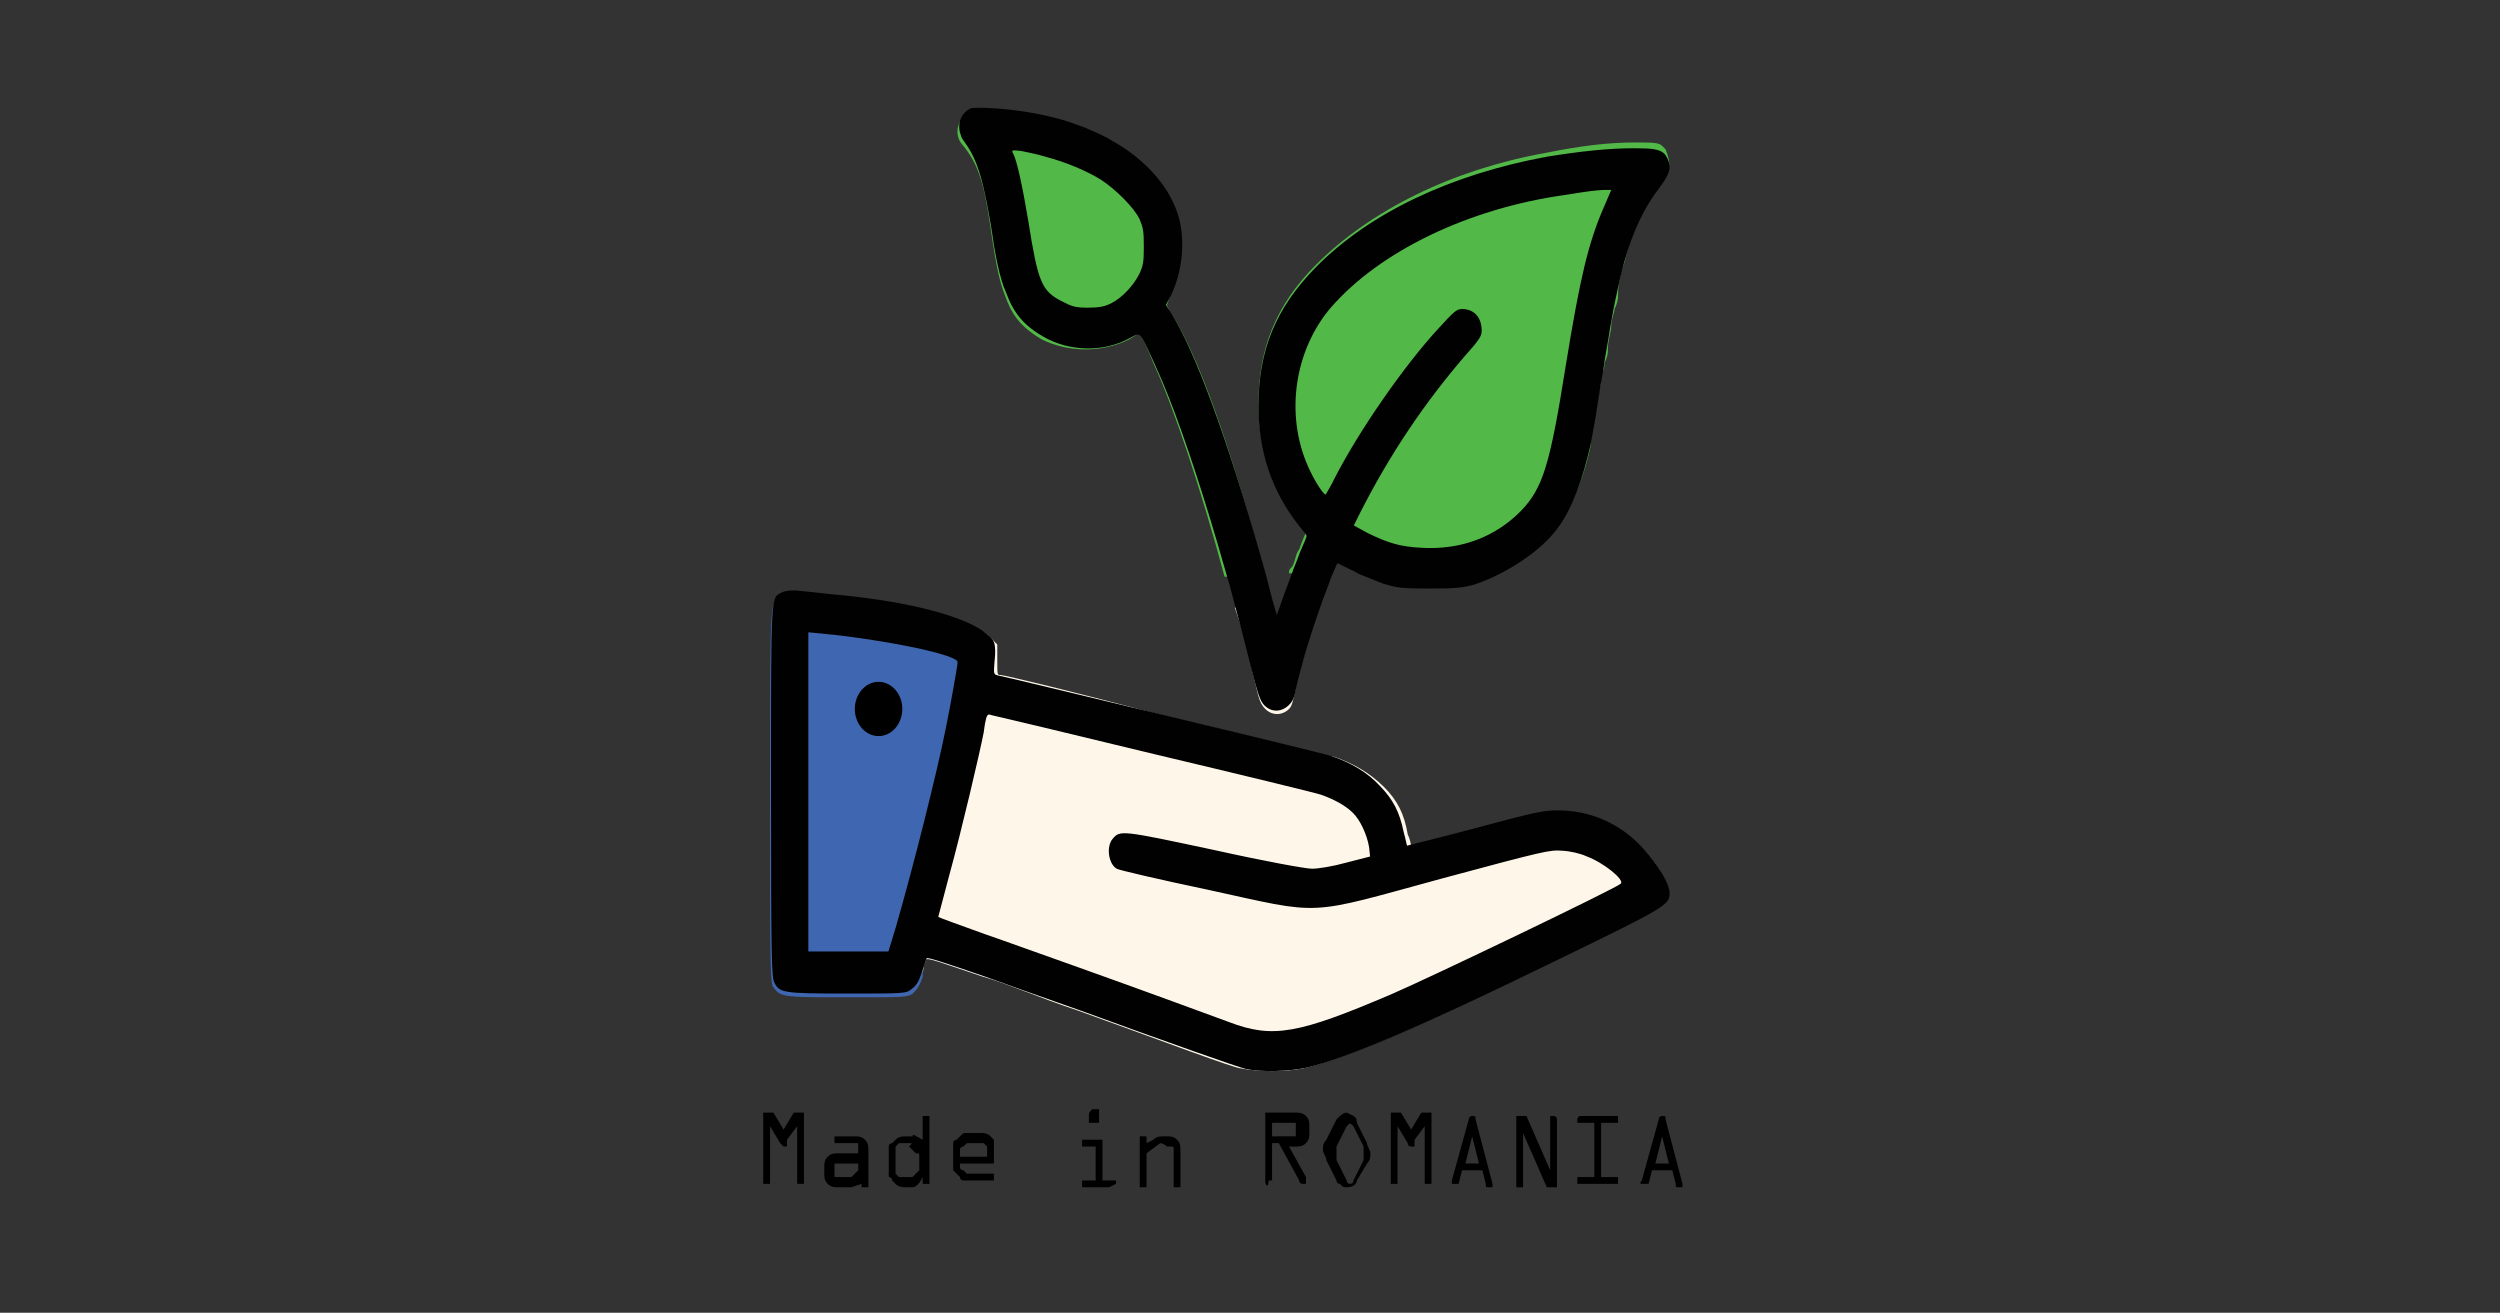 <?xml version="1.0" encoding="utf-8"?>
<!-- Generator: Adobe Illustrator 19.0.0, SVG Export Plug-In . SVG Version: 6.00 Build 0)  -->
<svg version="1.1" xmlns="http://www.w3.org/2000/svg" xmlns:xlink="http://www.w3.org/1999/xlink" x="0px" y="0px"
	 viewBox="0 0 73.7 38.7" style="enable-background:new 0 0 73.7 38.7;" xml:space="preserve">
<rect x="0" y="0" width="73.7" height="38.7" fill="#333333" stroke="none"/>
<style type="text/css">
	.st0{fill:#3F67B1;}
	.st1{fill:#FEF7E9;}
	.st2{fill:#52B848;}
	.st3{fill:#010101;}
</style>
<g id="Layer_1">
</g>
<g id="Layer_2">
	<path id="XMLID_30_" class="st0" d="M29,18.7v10.1c-1.2-0.4-1.7-0.6-1.7-0.5c0,0-0.1,0.2-0.1,0.4c0,0,0,0,0,0.1
		c-0.1,0.3-0.2,0.4-0.3,0.5c-0.2,0.1-0.2,0.1-1.9,0.1c-1.9,0-2,0-2.2-0.3c-0.1-0.1-0.1-0.8-0.1-5.6c0-6,0-5.7,0.3-5.9
		c0.1,0,0.3-0.1,0.4,0c0.1,0,0.5,0,0.9,0.1c2,0.2,3.7,0.6,4.4,1C28.9,18.6,29,18.6,29,18.7z"/>
	<path id="XMLID_19_" class="st1" d="M36.9,19.7c-0.1-0.6-0.3-1.2-0.5-1.8l2.1,1.2c-0.1,0.5-0.3,0.9-0.3,1.2
		c-0.1,0.4-0.1,0.5-0.2,0.6c-0.2,0.2-0.5,0.2-0.7,0C37.1,20.7,37.1,20.5,36.9,19.7z"/>
	<path id="XMLID_21_" class="st1" d="M49.2,26.3c0,0.4-0.1,0.4-3.4,2c-4,2-6.1,2.9-7.4,3.2c-0.5,0.1-1.3,0.1-1.8,0
		c-0.2,0-2.3-0.8-4.8-1.7c-1.2-0.4-2.1-0.8-2.8-1c-1.2-0.4-1.7-0.6-1.7-0.5c0,0-0.1,0.2-0.1,0.4l1.7-10.1c0.1,0,0.1,0.1,0.2,0.1
		c0.1,0.1,0.2,0.2,0.3,0.3c0,0.1,0,0.3,0,0.5c0,0.4,0,0.4,0.1,0.4c0.1,0,2.2,0.5,4.8,1.2c2.6,0.6,4.8,1.2,5,1.2
		c0.6,0.2,1.1,0.5,1.5,0.9c0.4,0.4,0.6,0.8,0.7,1.4c0.1,0.2,0.1,0.4,0.1,0.4c0,0,0.9-0.2,2-0.5c1.8-0.5,2-0.5,2.4-0.5
		c1,0,1.8,0.4,2.5,1.1C48.9,25.5,49.2,26.1,49.2,26.3z"/>
	<path id="XMLID_28_" class="st2" d="M34.5,9.2c0.8,1.2,1.8,4,2.8,7.8h-1.2c-0.7-2.6-1.5-5-2.1-6.3c-0.4-1-0.4-0.9-0.7-0.7
		c-0.8,0.4-1.8,0.4-2.6,0c-0.5-0.3-0.8-0.6-1-1.1c-0.2-0.5-0.3-0.8-0.5-2.2c-0.2-1.4-0.4-1.9-0.8-2.4c-0.3-0.3-0.2-0.8,0.2-1
		c0.2-0.1,1.1,0,1.8,0.1c2.2,0.4,3.9,1.6,4.3,3c0.2,0.7,0.1,1.6-0.2,2.3L34.4,9L34.5,9.2z"/>
	<path id="XMLID_65_" class="st2" d="M49,5.3c0,0.1-0.1,0.1-0.1,0.2c-0.4,0.5-0.8,1.3-1,2.2c-0.1,0.3-0.2,0.6-0.2,1
		c0,0.1,0,0.2-0.1,0.4c0,0.1-0.1,0.3-0.1,0.5c0,0.2-0.1,0.4-0.1,0.7c0,0.1,0,0.2-0.1,0.4c0,0.1,0,0.2-0.1,0.3s0,0.2,0,0.3
		c-0.1,0.3-0.1,0.7-0.2,1c-0.1,0.4-0.1,0.7-0.1,0.8c-0.2,1-0.6,1.9-1,2.4c-0.4,0.5-1.1,1.1-1.9,1.4h-3.9c-0.1,0-0.3-0.1-0.3-0.2
		c-0.2-0.1-0.4-0.2-0.5-0.2c0,0-0.1,0.2-0.2,0.4H38c0-0.1,0-0.1,0.1-0.2c0.1-0.2,0.1-0.4,0.2-0.5c0.1-0.3,0.2-0.5,0.2-0.5
		c0,0-0.1-0.1-0.1-0.2c0,0-0.1-0.1-0.1-0.1c-0.8-1-1.2-2.2-1.2-3.5c0-1.6,0.5-2.9,1.7-4.1c1.6-1.6,4-2.8,6.8-3.3
		c1-0.2,1.8-0.3,2.6-0.3c0.5,0,0.7,0,0.8,0.1c0,0,0.1,0.1,0.1,0.1C49.3,4.9,49.2,5,49,5.3z"/>
	<g id="XMLID_9_">
		<g id="XMLID_10_" transform="translate(0,512) scale(0.1,-0.1)">
			<path id="XMLID_15_" class="st3" d="M491.5,5073.4c-0.3,0.6-0.6,1.1-1.1,1.5c-1.3,1.1-3.5,1.4-8.4,1.4c-7.9,0-16.1-0.9-26-2.5
				c-28.2-5.2-52.3-16.5-68.2-32.7c-11.7-12-16.8-24.3-16.8-40.8c0-13.4,3.9-25,11.8-35.1c0.3-0.4,0.6-0.8,0.9-1.1
				c0.9-1.1,1.5-1.9,1.5-2.1c0-0.3-0.9-2.4-2-4.9c-0.4-1.2-1.1-3-1.9-4.9c-0.2-0.7-0.5-1.3-0.7-2c-0.6-1.6-1.2-3.2-1.7-4.5l-2.5-7
				l-1.2,4.1c-0.7,2.6-1.3,5-1.9,7.4c-9.9,35.5-19.4,62.4-26.8,75.4c-0.5,0.8-0.9,1.6-1.4,2.4l-1.4,2.1l1.5,2.8
				c3.4,7.1,4.3,16.2,2.2,23.4c-2.2,7.3-7.4,13.9-14.9,19.3c-1.9,1.3-3.9,2.5-6,3.7c-2.1,1.1-4.4,2.1-6.7,3.1
				c-2.4,0.9-4.9,1.8-7.4,2.5c-2.6,0.7-5.2,1.3-8,1.8c-7,1.3-16.8,1.9-18.4,1.3c-1-0.5-1.8-1.3-2.4-2.2c-0.9-1.6-1.1-3.6-0.4-5.5
				c0.2-0.7,0.6-1.5,1.1-2.1c2.8-3.8,4.5-8,6.1-15.6c0.6-2.6,1.1-5.5,1.7-8.9c0.4-2.5,0.7-4.6,1-6.5c0.5-3,1-5.4,1.5-7.4
				c0.4-1.6,0.8-2.8,1.2-4.1c0.5-1.2,1-2.4,1.5-3.7c0.5-1.3,1.1-2.4,1.8-3.5c2-3.2,4.6-5.5,8.4-7.7c7.7-4.5,17.8-4.7,25.5-0.5
				c3.3,1.8,2.9,2.2,7.3-7.4c0.7-1.6,1.5-3.3,2.3-5.2c4.9-11.5,10.7-28.8,16.3-47.8c0.9-3.2,1.9-6.5,2.8-9.7
				c0.9-2.9,1.6-5.8,2.4-8.8c1.6-5.9,3.2-12,4.7-18.1c2.1-8.3,2.7-9.9,3.9-11.2c2.1-2.1,4.9-2.1,7.1-0.1c1.2,1.1,1.8,2.2,2.4,5.7
				c0.6,2.7,1.8,6.9,3.1,11.5c1.8,5.8,4,12.4,5.8,17c0.6,1.4,1,2.9,1.5,4c0.9,2.1,1.5,3.5,1.6,3.7c0.5,0,2.2-1,4.5-2.1
				c0.9-0.5,2-1.1,3.4-1.6c1.9-0.8,4-1.6,5.5-2.2c4.3-1.3,5.3-1.5,13.6-1.5c7.8,0,9.8,0.2,13.2,1.1c2.1,0.7,4.2,1.5,6.4,2.6
				c7.5,3.5,14.9,9.1,18.6,14.4c4,5.4,7.1,13.8,9.5,24.3c0.3,1.4,0.8,4.5,1.5,8.3c0.4,2.8,1,6.1,1.5,9.5c0.2,1.1,0.4,2.3,0.6,3.4
				c0.2,1.1,0.4,2.3,0.5,3.4c0.2,1.2,0.4,2.4,0.6,3.5c0.4,2.3,0.8,4.5,1.1,6.6c0.4,2.1,0.7,4,1,5.5c0.3,1.6,0.6,2.9,0.8,3.8
				c0.7,3.5,1.5,6.8,2.3,9.8c2.6,9.2,6,16.3,10.3,21.8c0.5,0.7,1,1.4,1.4,2C492.5,5069.6,492.6,5071.1,491.5,5073.4z M335.9,5039.3
				c-1.8-3.6-5.2-7.2-8.5-8.8c-1.9-0.9-3.4-1.2-6.7-1.2c-3.7,0-4.6,0.3-7.7,1.9c-5.9,3-7,5.6-9.8,23.3c-1.8,10.8-3.4,18.1-4.5,20.2
				c-0.6,1.1-0.4,1.1,2.3,0.8c1.4-0.3,4.7-0.9,7.2-1.7c6.1-1.6,12.2-4.2,16.4-6.8c4.4-2.9,9.6-8.1,11.3-11.5
				c1.1-2.6,1.3-3.5,1.3-8.2C337.2,5042.7,337,5041.7,335.9,5039.3z M472.8,5058.9c-4.6-10.6-7-20.8-11.2-46.6
				c-4.7-29.6-6.8-36.2-13.2-42.9c-7.7-7.8-17.7-11.5-29.1-10.9c-6.7,0.3-10.2,1.5-16,4.3l-4.2,2.3l1.9,3.8
				c8.8,17.3,19,32.4,30.8,46.1c4.3,4.8,5,5.9,5,7.5c0,3.9-2.2,6.4-5.8,6.4c-1.5,0-2.3-0.6-7.1-5.9c-10.1-11-23.2-29.9-30.3-43.7
				c-1.3-2.7-2.7-4.9-2.8-5.1c-0.7,0-3.4,4.2-5.2,8.3c-6.8,15.4-4,34.3,6.8,46.9c14.4,16.5,40.4,29.1,68.8,33.1
				c8.1,1.3,8.6,1.3,11.4,1.5h2.4L472.8,5058.9z"/>
			<path id="XMLID_11_" class="st3" d="M484.3,4870c-6.6,7.2-15.4,11.1-25.1,11.1c-4.3,0-6.6-0.5-24.5-5.3
				c-10.9-2.9-19.9-5.1-19.9-5.1c-0.1,0.1-0.4,1.9-1,4c-1.2,5.9-3.1,9.6-7,13.6c-3.7,4-8.4,6.8-14.5,8.9
				c-1.8,0.5-24.4,6.1-50.1,12.2c-25.8,6.2-47.3,11.4-48.1,11.5c-1.2,0.3-1.2,0.5-0.9,4.2c0.3,2.5,0.2,4.3-0.1,5.4
				c-0.4,1-1.3,2.1-2.7,2.9c-0.6,0.6-1.2,1-1.9,1.4c-7.6,4.5-23.8,8.4-44.3,10.1c-3.8,0.5-7.8,0.8-9.3,1c-1.6,0.1-3.3,0-4.3-0.5
				c-3.4-1.8-3.3,1.6-3.3-58.7c0-48.5,0.2-54.8,0.9-56.2c1.5-3.2,2.5-3.4,21.5-3.4c17.1,0,17.4,0,19,1.3c1.4,1,2.1,2.1,3,4.8
				c0,0.2,0.2,0.5,0.2,0.7c0.6,1.9,1.2,3.3,1.3,3.6c0.1,0.4,5.6-1.4,17.2-5.4c7.1-2.6,16.5-5.9,28.4-10.1
				c24.9-9.1,46.8-16.8,48.4-17.1c4.3-1,12.6-0.8,17.7,0.3c12.1,2.7,33.4,11.9,73.6,31.5c32.7,15.9,33.7,16.5,33.7,20
				C492.2,4859.5,488.8,4865.2,484.3,4870z M264.1,4846.7l-2.2-7.2h-23.6v94.1l5.1-0.5c2.6-0.2,9-1,13.9-1.8c13.7-2.1,25-4.9,25-6.5
				c0-1-2.1-12.7-3.3-18.6C276.3,4892.4,269.2,4864.4,264.1,4846.7z M477.8,4859.5c-1-1.2-56.9-28-67.4-32.5
				c-27.8-11.9-35.2-13.2-48.1-8.3c-3.3,1.2-23.8,8.8-45.7,16.6c-10,3.5-19.2,6.9-26.2,9.3c-8.3,3-13.6,4.9-13.8,5.1
				c0,0,1.5,5.6,3.3,12.5c3.4,12.3,8.9,35.7,10.1,41.9c0.1,1.1,0.3,1.9,0.4,2.7c0.5,2.6,0.8,2.8,1.8,2.4c0.6-0.1,22.1-5.2,48-11.5
				c25.7-6.1,47.9-11.5,49.3-12c3.7-1.3,7.2-3.2,9.3-5.3c2.2-2.1,4.2-6.5,4.8-10.1l0.3-2.8l-7-1.8c-3.9-1.1-8.3-1.8-10.1-1.8
				s-13.5,2.1-28.8,5.5c-27.6,5.9-27.8,5.9-30,3.3c-1.9-2.2-1.3-7.3,1.2-8.8c0.6-0.4,12.6-3.2,26.9-6.2c34.4-7.5,28.2-7.8,69.3,3.4
				c30.1,8.1,31.5,8.4,35.2,8.1c2.2-0.1,5.3-0.8,7-1.6C472.8,4865.7,479,4860.6,477.8,4859.5z"/>
		</g>
	</g>
	<ellipse id="XMLID_2_" cx="25.9" cy="20.9" rx="0.7" ry="0.8"/>
	<g id="XMLID_5_">
		<path id="XMLID_6_" d="M23,33.7L23,33.7l-0.3-0.5v1.6c0,0,0,0.1,0,0.1c0,0-0.1,0-0.1,0c0,0-0.1,0-0.1,0c0,0,0-0.1,0-0.1v-2h0.3
			l0.3,0.5l0.3-0.5h0.3v2c0,0,0,0.1,0,0.1c0,0-0.1,0-0.1,0c0,0-0.1,0-0.1,0c0,0,0-0.1,0-0.1v-1.6l-0.3,0.4v0.1c0,0,0,0.1,0,0.1
			c0,0-0.1,0-0.1,0C23.1,33.8,23.1,33.8,23,33.7C23,33.8,23,33.7,23,33.7z"/>
		<path id="XMLID_14_" d="M24.7,34h0.5c0,0,0.1,0,0.1,0l0-0.2c0,0,0-0.1,0-0.1c0,0-0.1,0-0.1,0h-0.5c0,0-0.1,0-0.1,0
			c0,0,0-0.1,0-0.1c0,0,0-0.1,0-0.1c0,0,0.1,0,0.1,0h0.5c0.1,0,0.2,0,0.3,0.1c0.1,0.1,0.1,0.2,0.1,0.3l0,1c0,0,0,0.1,0,0.1
			c0,0-0.1,0-0.1,0c0,0-0.1,0-0.1,0c0,0,0-0.1,0-0.1L25.1,35h-0.4c-0.1,0-0.2,0-0.3-0.1c-0.1-0.1-0.1-0.2-0.1-0.3v-0.2
			c0-0.1,0-0.2,0.1-0.3C24.5,34,24.6,34,24.7,34z M25.3,34.5l0-0.1c0,0,0-0.1,0-0.1c0,0-0.1,0-0.1,0h-0.5c0,0-0.1,0-0.1,0
			c0,0,0,0.1,0,0.1v0.2c0,0,0,0.1,0,0.1c0,0,0.1,0,0.1,0h0.4L25.3,34.5z"/>
		<path id="XMLID_18_" d="M27.2,33.6V33c0,0,0-0.1,0-0.1c0,0,0.1,0,0.1,0c0,0,0.1,0,0.1,0c0,0,0,0.1,0,0.1v1.8c0,0,0,0.1,0,0.1
			c0,0-0.1,0-0.1,0c0,0-0.1,0-0.1,0c0,0,0-0.1,0-0.1v-0.1C27.1,34.9,27,35,26.9,35h-0.2c-0.1,0-0.2,0-0.3-0.1l-0.1-0.1
			c0,0,0-0.1-0.1-0.1c0-0.1,0-0.1,0-0.2v-0.5c0-0.1,0-0.1,0-0.2c0-0.1,0.1-0.1,0.1-0.1l0.1-0.1c0.1-0.1,0.2-0.1,0.3-0.1h0.2
			C26.9,33.4,27,33.5,27.2,33.6L27.2,33.6z M26.8,33.7h-0.2c0,0-0.1,0-0.1,0l-0.1,0.1c0,0,0,0.1,0,0.1v0.6c0,0,0,0.1,0,0.1l0.1,0.1
			c0,0,0.1,0,0.1,0h0.2c0,0,0.1,0,0.1,0l0.2-0.2c0,0,0-0.1,0-0.1v-0.3c0-0.1,0-0.1-0.1-0.1l-0.2-0.2C26.9,33.7,26.9,33.7,26.8,33.7z
			"/>
		<path id="XMLID_24_" d="M29.3,33.9v0.3c0,0,0,0.1,0,0.1c0,0-0.1,0-0.1,0h-0.9v0.1c0,0,0,0.1,0.1,0.1l0.1,0.1c0,0,0.1,0,0.1,0h0.6
			c0,0,0.1,0,0.1,0c0,0,0,0.1,0,0.1c0,0,0,0.1,0,0.1c0,0-0.1,0-0.1,0h-0.7c0,0-0.1,0-0.1,0c0,0-0.1,0-0.1-0.1l-0.1-0.1
			c0,0-0.1-0.1-0.1-0.1s0-0.1,0-0.1v-0.6c0,0,0-0.1,0-0.1c0-0.1,0.1-0.1,0.1-0.1l0.1-0.1c0.1-0.1,0.1-0.1,0.2-0.1h0.4
			c0.1,0,0.2,0,0.3,0.1l0.1,0.1C29.3,33.7,29.3,33.8,29.3,33.9z M28.3,33.9v0.2h0.8v-0.2c0,0,0-0.1,0-0.1l-0.1-0.1c0,0-0.1,0-0.1,0
			h-0.3c0,0-0.1,0-0.1,0l-0.1,0.1C28.3,33.8,28.3,33.9,28.3,33.9z"/>
		<path id="XMLID_33_" d="M32.7,35H32c0,0-0.1,0-0.1,0c0,0,0-0.1,0-0.1c0,0,0-0.1,0-0.1c0,0,0.1,0,0.1,0h0.3v-1H32c0,0-0.1,0-0.1,0
			c0,0,0-0.1,0-0.1c0,0,0-0.1,0-0.1c0,0,0.1,0,0.1,0h0.4c0,0,0.1,0,0.1,0c0,0,0,0.1,0,0.1v1.1h0.3c0,0,0.1,0,0.1,0c0,0,0,0.1,0,0.1
			C32.9,34.9,32.9,34.9,32.7,35C32.8,35,32.8,35,32.7,35z M32.2,32.7h0.1c0,0,0.1,0,0.1,0c0,0,0,0.1,0,0.1V33c0,0,0,0.1,0,0.1
			c0,0-0.1,0-0.1,0h-0.1c0,0-0.1,0-0.1,0c0,0,0-0.1,0-0.1l0-0.1C32.1,32.8,32.1,32.8,32.2,32.7C32.2,32.7,32.2,32.7,32.2,32.7z"/>
		<path id="XMLID_40_" d="M34.2,33.7L33.8,34v0.9c0,0,0,0.1,0,0.1c0,0-0.1,0-0.1,0c0,0-0.1,0-0.1,0c0,0,0-0.1,0-0.1v-1.3
			c0,0,0-0.1,0-0.1c0,0,0.1,0,0.1,0c0,0,0.1,0,0.1,0c0,0,0,0.1,0,0.1v0.1l0.2-0.1c0.1-0.1,0.2-0.1,0.3-0.1h0.1c0.1,0,0.2,0,0.3,0.1
			c0.1,0.1,0.1,0.2,0.1,0.3l0,1c0,0,0,0.1,0,0.1c0,0-0.1,0-0.1,0c0,0-0.1,0-0.1,0c0,0,0-0.1,0-0.1l0-1c0-0.1,0-0.1-0.1-0.1h-0.1
			C34.3,33.7,34.2,33.7,34.2,33.7z"/>
		<path id="XMLID_42_" d="M37.3,34.8v-2h0.9c0.1,0,0.2,0,0.3,0.1c0.1,0.1,0.1,0.2,0.1,0.3v0.2c0,0.1,0,0.2-0.1,0.3
			c-0.1,0.1-0.2,0.1-0.3,0.1H38l0.5,0.9c0,0,0,0.1,0,0.1c0,0,0,0.1,0,0.1c0,0-0.1,0-0.1,0c0,0-0.1,0-0.1-0.1l-0.6-1.1h-0.2v1
			c0,0,0,0.1,0,0.1c0,0-0.1,0-0.1,0C37.4,35,37.3,35,37.3,34.8C37.3,34.9,37.3,34.9,37.3,34.8z M37.5,33.5h0.6c0,0,0.1,0,0.1,0
			c0,0,0-0.1,0-0.1v-0.2c0,0,0-0.1,0-0.1c0,0-0.1,0-0.1,0h-0.6V33.5z"/>
		<path id="XMLID_45_" d="M40,33.1l0.3,0.6c0,0.1,0.1,0.2,0.1,0.3c0,0.1,0,0.2-0.1,0.3L40,34.8C40,34.9,39.9,35,39.7,35
			c-0.1,0-0.1,0-0.2-0.1c-0.1,0-0.1-0.1-0.1-0.1l-0.3-0.6c0-0.1-0.1-0.2-0.1-0.3s0-0.2,0.1-0.3l0.3-0.6c0.1-0.1,0.2-0.2,0.3-0.2
			C39.9,32.9,40,32.9,40,33.1z M39.7,33.2l-0.3,0.6c0,0.1,0,0.1,0,0.2c0,0.1,0,0.1,0,0.2l0.3,0.6c0,0,0,0.1,0.1,0.1
			c0,0,0.1,0,0.1-0.1l0.3-0.6c0-0.1,0-0.1,0-0.2c0-0.1,0-0.1,0-0.2l-0.3-0.6C39.8,33.1,39.8,33.1,39.7,33.2
			C39.7,33.1,39.7,33.1,39.7,33.2z"/>
		<path id="XMLID_48_" d="M41.5,33.7L41.5,33.7l-0.3-0.5v1.6c0,0,0,0.1,0,0.1c0,0-0.1,0-0.1,0c0,0-0.1,0-0.1,0c0,0,0-0.1,0-0.1v-2
			h0.3l0.3,0.5l0.3-0.5h0.3v2c0,0,0,0.1,0,0.1c0,0-0.1,0-0.1,0c0,0-0.1,0-0.1,0c0,0,0-0.1,0-0.1v-1.6l-0.3,0.4v0.1c0,0,0,0.1,0,0.1
			s-0.1,0-0.1,0C41.6,33.8,41.5,33.8,41.5,33.7C41.5,33.8,41.5,33.7,41.5,33.7z"/>
		<path id="XMLID_50_" d="M42.8,34.8l0.5-1.8c0-0.1,0.1-0.1,0.1-0.1c0.1,0,0.1,0,0.1,0.1l0.5,1.9c0,0,0,0,0,0c0,0,0,0.1,0,0.1
			c0,0-0.1,0-0.1,0c-0.1,0-0.1,0-0.1-0.1l-0.1-0.4h-0.6L43,34.9c0,0,0,0,0,0c0,0,0,0-0.1,0c0,0-0.1,0-0.1,0
			C42.8,34.9,42.8,34.9,42.8,34.8C42.8,34.8,42.8,34.8,42.8,34.8z M43.4,33.5l-0.2,0.8h0.4L43.4,33.5z"/>
		<path id="XMLID_53_" d="M45.9,33v2h-0.3l-0.7-1.6v1.5c0,0,0,0.1,0,0.1c0,0-0.1,0-0.1,0s-0.1,0-0.1,0c0,0,0-0.1,0-0.1v-2H45
			l0.7,1.6V33c0,0,0-0.1,0-0.1c0,0,0.1,0,0.1,0C45.8,32.9,45.9,32.9,45.9,33C45.9,32.9,45.9,33,45.9,33z"/>
		<path id="XMLID_56_" d="M46.6,32.9h1c0,0,0.1,0,0.1,0c0,0,0,0.1,0,0.1c0,0,0,0.1,0,0.1c0,0-0.1,0-0.1,0h-0.4v1.6h0.4
			c0,0,0.1,0,0.1,0c0,0,0,0.1,0,0.1c0,0,0,0.1,0,0.1c0,0-0.1,0-0.1,0h-1c0,0-0.1,0-0.1,0c0,0,0-0.1,0-0.1c0,0,0-0.1,0-0.1
			c0,0,0.1,0,0.1,0H47v-1.6h-0.4c0,0-0.1,0-0.1,0c0,0,0-0.1,0-0.1C46.5,33,46.5,32.9,46.6,32.9C46.6,32.9,46.6,32.9,46.6,32.9z"/>
		<path id="XMLID_58_" d="M48.4,34.8l0.5-1.8c0-0.1,0.1-0.1,0.1-0.1c0.1,0,0.1,0,0.1,0.1l0.5,1.9c0,0,0,0,0,0c0,0,0,0.1,0,0.1
			c0,0-0.1,0-0.1,0c-0.1,0-0.1,0-0.1-0.1l-0.1-0.4h-0.6l-0.1,0.4c0,0,0,0,0,0c0,0,0,0-0.1,0c0,0-0.1,0-0.1,0
			C48.4,34.9,48.3,34.9,48.4,34.8C48.3,34.8,48.3,34.8,48.4,34.8z M49,33.5l-0.2,0.8h0.4L49,33.5z"/>
	</g>
</g>
</svg>
